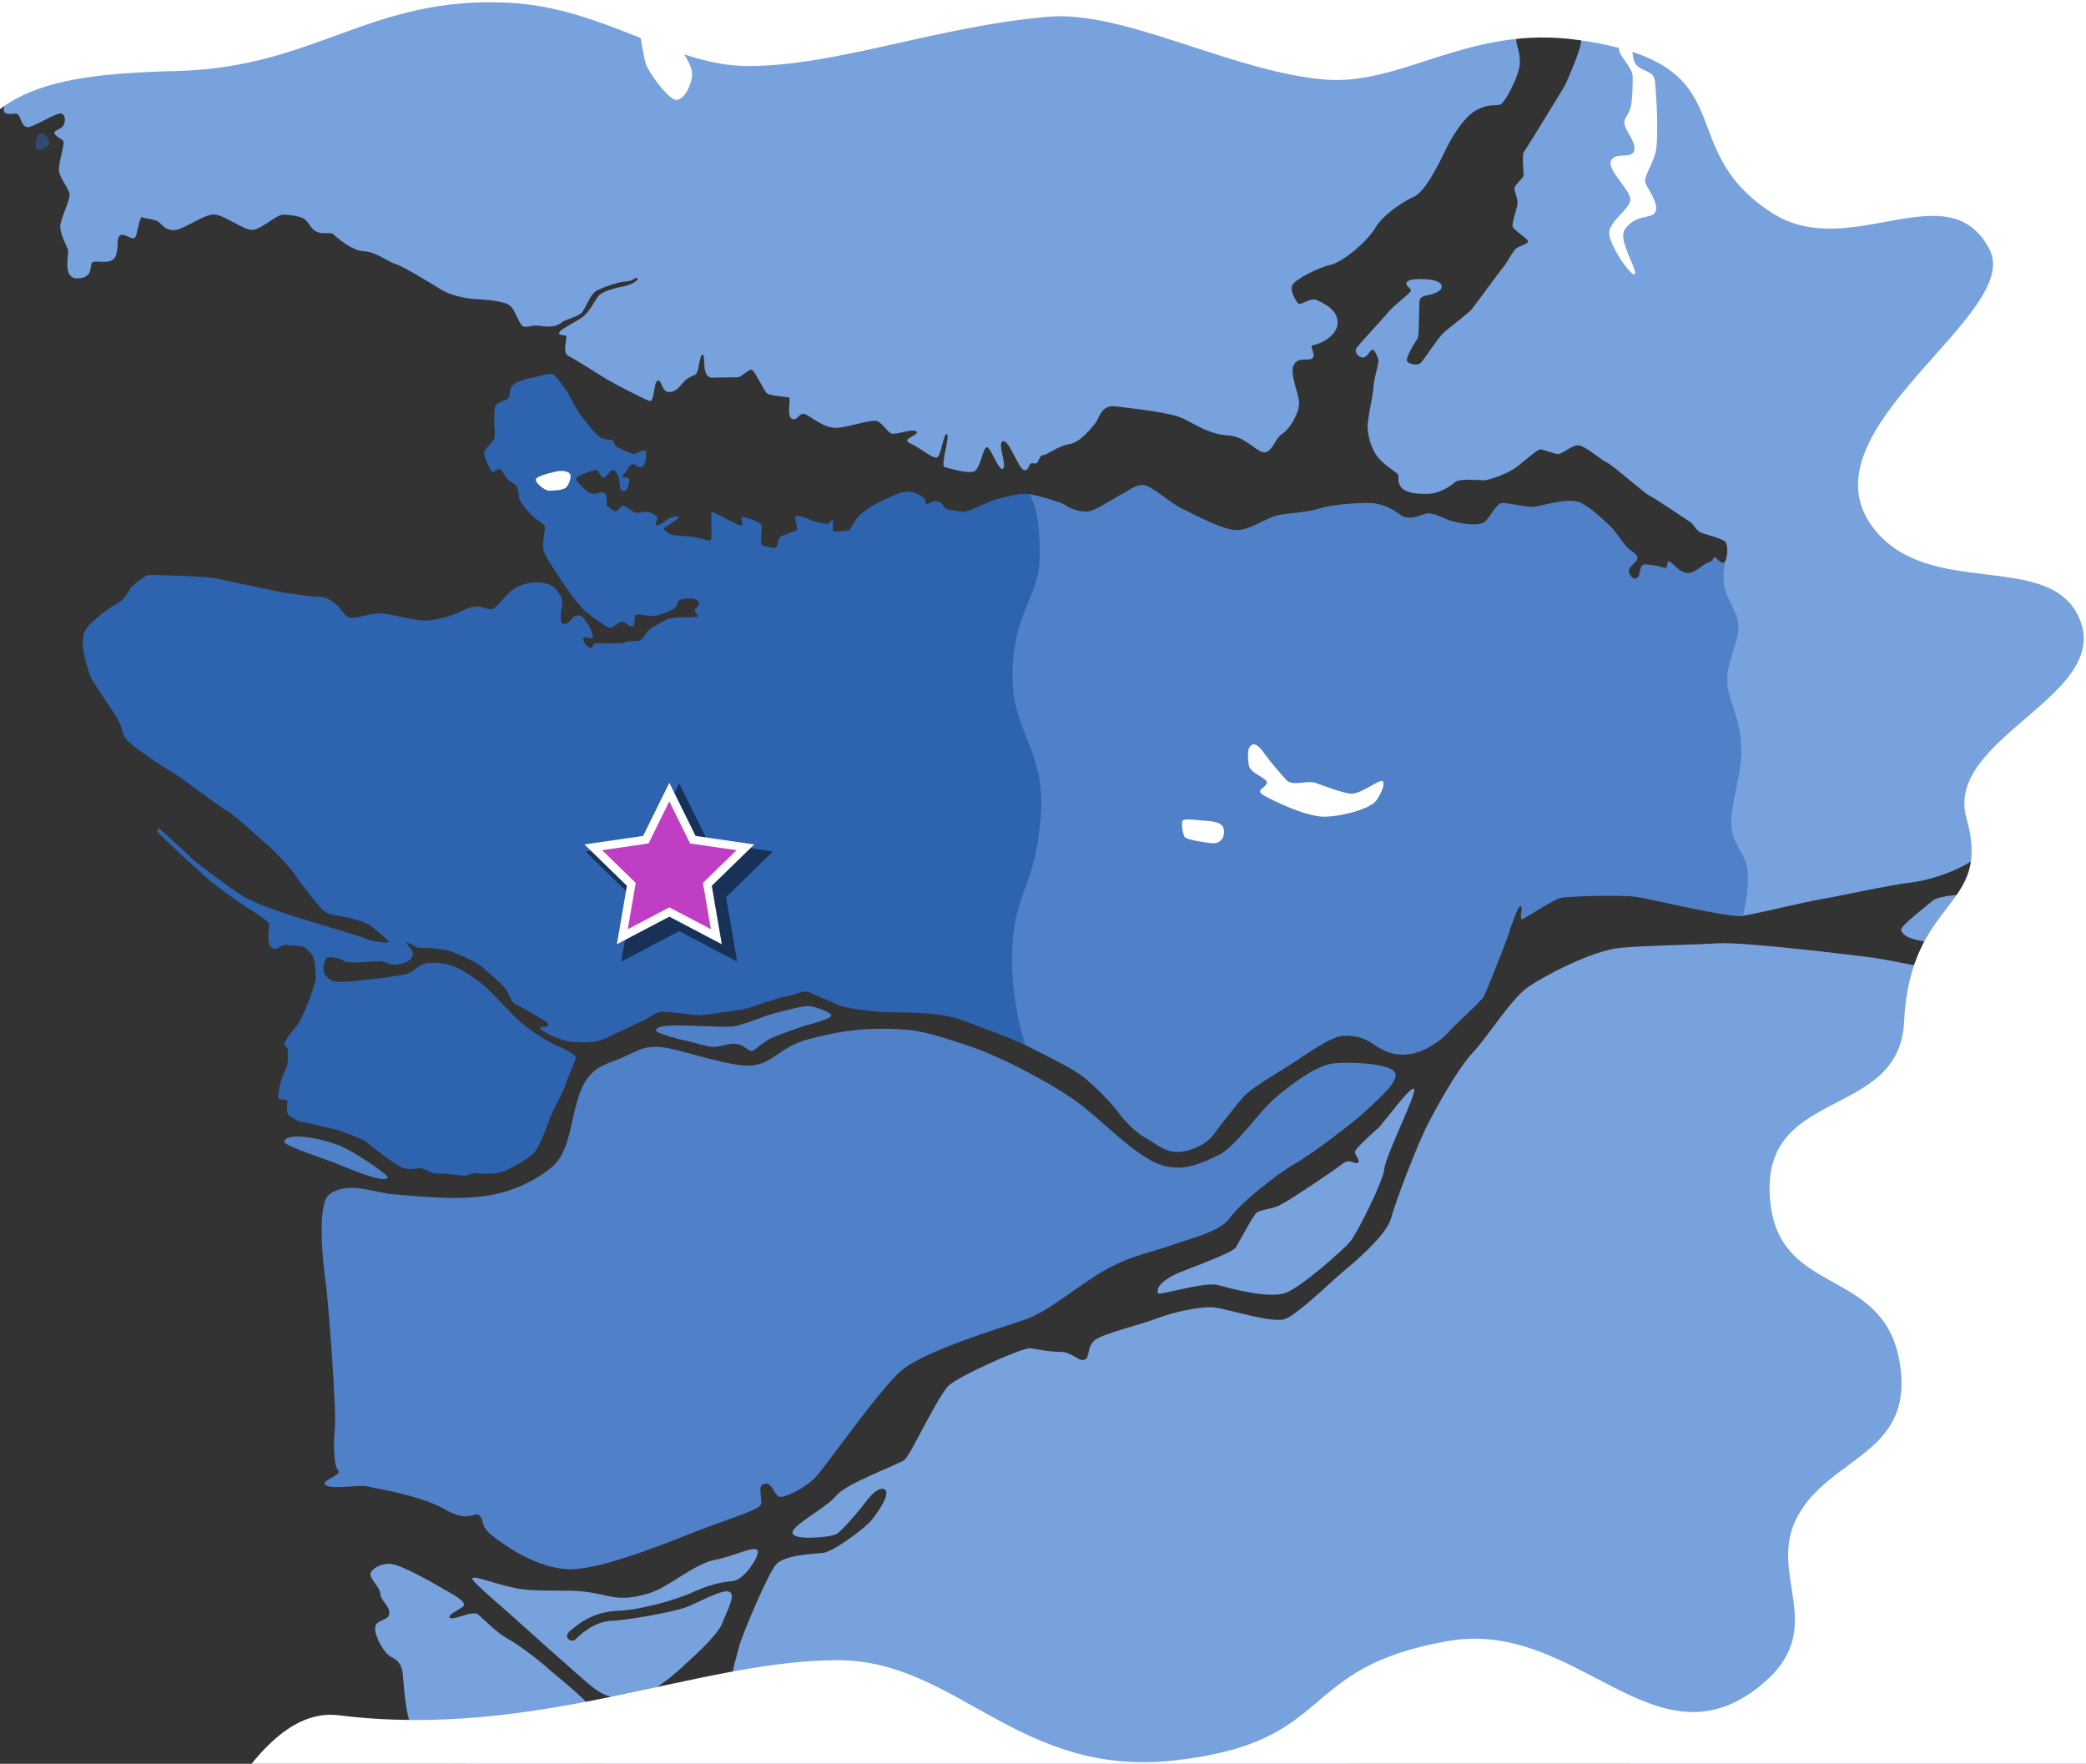 <?xml version="1.0" encoding="utf-8"?>
<!-- Generator: Adobe Illustrator 16.0.3, SVG Export Plug-In . SVG Version: 6.00 Build 0)  -->
<!DOCTYPE svg PUBLIC "-//W3C//DTD SVG 1.1//EN" "http://www.w3.org/Graphics/SVG/1.1/DTD/svg11.dtd">
<svg version="1.1" xmlns="http://www.w3.org/2000/svg" xmlns:xlink="http://www.w3.org/1999/xlink" x="0px" y="0px"
	 width="1268.667px" height="1072.666px" viewBox="0 0 1268.667 1072.666" enable-background="new 0 0 1268.667 1072.666"
	 xml:space="preserve">
<rect x="0" y="0" width="1268.667" height="1072.666" fill="#333333" stroke="none"/>
<g id="map">
	<path fill="#78A2DE" d="M959-191.083c-2.875,4.625,2.75,18,1.75,25.625s-16.375,20.25-17.25,26.75s-6.375,18.375-9,24
		s4.125,11.125,4.125,17s-5.5,12.375-7.625,20.625s0.625,17,5.5,23.75s3.25,16,3.125,19.5s8.625,18.75,7.875,20.875
		s-9.875,3.25-11.75,5.625s-11.5,8.375-13.375,12.125s3.875,7.625,4,11.625s-3.5,3.125-4.125,6.875s2,6.5,2.125,14.25
		s-9.125,25.375-12.125,26.125s-7.875-0.5-14.875,3.625s-13.75,14.875-17.875,23.25s-12.375,25.875-19.625,29.125s-19,11.25-23.5,19
		S817,159.292,809.25,161.042s-21.25,8.75-23.125,12.125s1.375,8.5,3,11s7.5-3.5,11.5-1.75s13.5,6,12.875,14.375
		s-12.125,12.875-14.875,13.125s1.875,5.375-0.25,7.75s-8.125-1-11.25,3.75S789,237.042,790,243.667s-5.75,17.5-10.25,20.25
		s-6,11.625-11.125,11.125s-11-9.625-21.875-10.25s-18.875-6.125-26.875-10.125s-30.875-6.125-40.75-7.5s-10.25,7.125-13.375,10.75
		s-9,11.25-15.625,12.25s-12.75,6.25-15.75,6.625s-2.25,6-5.75,5s-2.125,4.375-5.625,4.125s-8.875-18-12.875-17.625
		s2.5,15-0.125,16.75s-7.5-13.375-9.875-13.125s-3.875,13.5-7.875,14.875s-15-2-17.75-2.75s3.5-19.25,1.375-20s-3.25,12.375-5.75,14
		s-10-5.625-16.5-8.375s6.125-5.125,3.75-7.25s-13,2.5-15.5,1.125s-4.625-5.375-7.875-7.25s-17.25,3.5-24.875,3.875
		s-14.25-5.625-18.75-8s-5.125,4.375-8.75,2.5s-0.125-12.625-2-13s-11.125-1-13-2.375s-7-12.625-9-14.125s-6.25,4.25-9,4.25
		s-8.625,0.125-15.5,0.25s-3.75-13.625-5.75-14s-2.125,10.875-4.5,12.125s-4.5,1.75-7,4.375s-4.375,6.25-9,6.25s-4.25-7.75-6.875-7
		s-1.75,13.5-5.125,12.375s-22.625-11.125-26.25-13.375s-18.75-11.875-23-14s0.125-11.625-1.625-12.25s-5.25-0.125-3.5-2.5
		s11.625-6.625,15.125-10s6-8.375,8-11.25s9.5-5.125,15-6.125s10.25-4,9-5.125s-1.875,1.75-6.875,2s-14.75,3.875-18.125,5.75
		s-6,9.25-8.375,12.625s-9.75,4.125-12.875,6.75s-8.375,2.625-12.625,1.875s-6.125,0.5-9.5,0.625s-5.375-9.625-8.875-12.75
		s-14.875-3.75-22.125-4.25s-15.375-2.75-20.5-6s-23.75-14.5-27.25-15.25s-11.875-7.5-19.25-7.75s-17-8.875-18.625-10.375
		s-5.625,0.25-9.5-1.25s-4.75-5.125-7.375-7.5s-9.25-2.875-13.375-3.125s-13.375,9.125-19,9.25s-17.375-9.5-23.5-9.375
		s-17.375,8.625-23,9.375s-8-2.625-10.125-4.625s-7.375-1.75-9.875-3s-3,10.625-4.875,12.375s-7-3.5-9.25-1.125
		s-0.25,5.5-2.25,11.875s-11.75,2.75-14.125,4.125s1.125,9.375-8.875,9.875s-5.375-14.875-6.125-17.25s-4.625-9.25-4.75-14
		s6.5-16.875,5.625-20.375s-5.125-8.625-6.25-12.875s3.625-17.25,2.5-19s-5-2.875-5.375-4.75s4.375-2.625,5.375-4.625
		s1.875-5.5-0.75-7.25s-18,9-21.375,8.125s-3.5-5.375-5.125-7.375s-4.5,0.5-8-1.25s3.75-12.375,3-14.5s-3.625-0.875-7-2.375
		s-3.25-4.25-3.125-10.75S1.25,30.917,1,26.542s-0.875-8.75-1.875-9.375s-11.5,4.5-14.125,2s-3.375-7.375-2.75-8.375
		s6.625-6.875,7.125-7.5s2.75,3.375,5.375,2.875S7.5-5.208,8.625-6.083S12.5-4.458,15.5-4.708s6.5-8.625,9.625-7
		S23,0.042,24.875,4.417s5.875-2,8.875-1.75s12.5-18.75,18-26s15.5-30.75,20.25-37.25s5.25-17.75,6.75-21.75s12.25-4.75,15.75-12
		s4.5-20.75,8-28s15.5-28.25,16.25-34.25s1-27.75-1.75-35.5l4-15.25l839-2L959-191.083z"/>
	<path opacity="0.5" fill="#2E63AF" d="M22.667,91.333c1.468,0.734,6.167-2.25,7.25-3.167s-0.751-4.917-2.667-6.333
		c-1.917-1.417-4.667-0.583-5,2.417S20.834,90.417,22.667,91.333z"/>
	<path fill="#5081C8" d="M172.833,694.167c-0.75,2.437,22.833,10,29.833,12.666c7.785,2.965,29.333,12.834,33.167,9.5
		c1.355-1.179-18.667-14.834-27.833-19C198.833,693.167,174.833,687.667,172.833,694.167z"/>
	<path fill="#5081C8" d="M200,726.667c-7.301,5.974-3.667,41.332-2,52.666c1.666,11.334,6.666,77.334,5.666,88.667
		s-0.667,23.333,2,26.333c2.667,3-11.999,6.333-7.333,9s20-0.666,25.333,0.667c5.334,1.333,32,5.333,47,14s18,0.667,21,3.667
		s0.334,6,6.667,11.333c6.333,5.333,28.333,21.666,49.333,21.333S412,935.667,425,930.667s35-12,37.333-15
		c2.333-3-2.667-12.334,2.667-13.334c5.333-1,5.666,8.333,10,8c4.333-0.333,15.666-5.999,21.666-12.666s38-52.333,51.334-64
		C561.333,822,607,808,622,803s27.667-16.667,45.667-28s34.001-13.666,44.667-17.666s29.666-8,35.666-16.667s28-26.333,39.667-33
		s36.999-26.332,43.666-32.666s21-18.334,16.667-23.334s-26.667-6-36.667-5S787,658.001,776,667.334s-24.334,30-34.667,35
		s-22.666,11.333-37.333,5.333s-33.333-25.666-47.333-36.333S609.666,642.667,588,635.667c-21.667-7-28.667-9.667-48-10
		c-19.334-0.333-31.334,2.001-48.334,6.334s-21.666,15-34.666,16s-40-9-53.334-11c-13.333-2-18.333,4-29.666,8
		c-11.334,4-18,7.999-22.667,23.666C346.666,684.334,346,701.668,335,710.334S309,726.333,289.667,728
		c-19.333,1.667-39.667-0.999-50.333-1.666S211,717.667,200,726.667z"/>
	<path fill="#5081C8" d="M399,626.667c0,1.998,16.75,6.002,19.75,6.627s11.625,3.375,15.125,3.375s9.25-2.125,13.625-1.875
		s7.875,4.625,9.75,4.375s7.625-6,11.625-7.75s20.125-7.75,22.875-8.25s13.875-4.002,13.875-5.502c0-2.062-9.375-5.25-13-5.75
		c-3.98-0.549-15.75,2.877-21.5,4.252s-19.625,7.625-26,8.125s-23.375-0.625-27.75-0.625S399,623.008,399,626.667z"/>
	<path fill="#78A2DE" d="M704.25,786.5c0.329,1.645,28.5-7.25,36.5-5s31.5,8.5,41.25,4.75s34.5-25.75,39-31s20.5-37.5,21-44.75
		s20-46,18-48.25s-18.75,21-21.5,23.5s-14.75,13-14.5,15s3.75,5.5,1.75,6.5s-5-3-9.25,0.5S784,730.25,778.25,733s-11.75,2.5-14,4.5
		s-10.75,18-12.75,21.25s-29.25,13-34.5,15.25s-8.5,4.5-10.5,6.5S703.75,784,704.25,786.5z"/>
	<path fill="#78A2DE" d="M1898,749.167c0,0-40.5,5.75-63.5,10s-57,8-73.5,6s-36.25-16.5-58.5-16.5s-51-14.25-62.25-23.25
		s-19.25-45.75-19.75-62.75s-12-38.75-27-49.5s-39-8.25-61.5-1.75s-54,32.5-64.25,40s-54.25,38.25-71.75,43.25s-53,5.25-77-4.5
		s-17-50.25-20.5-65.25s-28.25-31.5-39.75-35.25s-53.75,1.25-62.5,2s-47.25-8-57-9.25s-78.25-9.75-94.5-8.75s-42.5,1.25-59.25,2.75
		s-45.75,16.75-56,23.75s-24.25,29.75-33.75,40s-20.5,30.5-26.75,42.25s-20.25,48-23,58.5s-23.75,28-29.25,32.5
		s-27.5,26-35.25,28.75s-34.25-6-42.75-7s-25.75,3-34.75,6.5s-32.75,9.25-38,13.25s-2.75,10.75-6.5,12s-7.5-4.75-14.25-4.75
		s-14.25-1.5-18.5-2.25s-42.75,16.5-49.5,22.5s-23.5,42.75-27.25,45.5s-35.46,14.32-41.25,21.5
		c-6.25,7.75-27.499,18.25-26.75,22.917c0.75,4.667,22.25,2.583,26.25,0.833s17.25-18.25,19.25-21s8-9,11-6s-5.75,15.25-9,19
		s-22.25,18.5-29,19.25s-23,1.25-28.25,6.75s-21.5,44.75-22.75,50.25s-4.75,15.5-3.5,17.25s9.75-2.75,9.25,0.75s-13.5,15-20.25,17.5
		s-23.5,10-30.25,9.75s-18.5-7.5-24.5-2.25s-14,33.5-19.5,40s-62.5,19-63.75,24.25s4.25,14.25,5.5,16.5s28,11,36.25,18.75
		l-0.417,10.75l280,4.667c0,0-5-10.666-5-15s1.333-7,3.333-7s4.001,4,5.334,3.333s0-7.667,5-9.667s32.375-12.583,37.875-13.333
		s32.5-9.375,40.75-10.875s56.5-11.625,74.625-17.875s71.375-30.5,80.125-35.125s33.25-7.5,34.375-9.5s-1.75-3.875,0.125-5.375
		s11.375-11,17.75-13.25s28-4.75,40.875-0.75s21.125,0.875,23.25,2.25s6.25,7.375,9.875,9.875s8.625,5.875,12.25,7
		s7.125,5.75,9.125,7s9.125-7.75,10.375-5.875s0.75,9.25-0.5,10.5s-14.375,6.5-17.5,8.625s-9.875,3.875-9.25,7.25
		s6.5,15.625,5.25,22s-3.75,29.125-7,31.125s-16.125,10.5-14.125,13.375s12.625-0.125,18.125-1.75s13.375-6.75,14.25-9.25
		s6.875-15.75,9.125-14s0,9.125-1.25,11.25s-7.625,13.75-11.875,14.875s-18.293,20.167-18.293,20.167h919.334L1906,751.667
		L1898,749.167z"/>
	<path fill="#78A2DE" d="M287.167,959.834c-1.202,1.201,19.666,18.667,23.833,22.5c4.167,3.833,44.167,39.666,49.334,43.666
		c5.166,4,10.833,7.334,21.666,7.167c10.834-0.167,26.834-13.667,32.167-18.667c5.333-5,22-19.332,25-27.166
		s8.666-17.501,4.333-19.334c-4.333-1.833-19.833,7.167-26.833,9.667s-34.47,7.704-44.5,8c-11.333,0.334-20.333,9.5-22.333,11.5
		s-8.5-1.333-2.5-5.833c2.693-2.021,11.447-11.148,29.291-11.792c12.149-0.438,33.625-6.125,45.375-11.5
		c4.631-2.119,13.148-5.634,23.5-6.5c7.329-0.613,17.117-16.054,15.125-18.75c-2.125-2.875-14.078,3.587-25.875,5.875
		c-13.071,2.535-27.831,16.677-40.25,20.375c-22.25,6.625-23.75-1-47.125-1.625c-7.606-0.203-23.419,0.271-32.041-1.25
		C301.854,963.786,289.015,957.987,287.167,959.834z"/>
	<path fill="#78A2DE" d="M237,951.042c6.53,0,27.375,12.25,33.25,15.625s11.5,6.25,12,9.125c0.366,2.104-11,6-8.625,8.125
		c2.015,1.803,13.875-4.875,17.25-2s11.325,11.13,18,14.75c7.375,4,20.523,14.389,24.125,17.75c3.75,3.5,23.125,18.625,25.25,23.125
		s4.625,16,2.875,20.875s-7.875,16-15.25,21c-8.766,5.943-22,8.625-30,9s-22.25,2.375-25.75-0.75
		c-2.114-1.888-4.375-13.875-7.75-16.125s-8.5,2.625-10.375,0.375s-4.875-12.5-7.25-14s-11.25-5.75-14.5-9s-4.875-26.25-5.25-30.5
		s-1.875-8.375-6.625-10.5s-10.375-12.5-10.25-17.625c0.142-5.835,8.125-4.125,8.625-8.875s-5.375-8-5.375-12
		c0-4.069-7.5-10-5.875-13S231.375,951.042,237,951.042z"/>
	<path fill="#78A2DE" d="M1156.25,565.667c-0.795-2.384,15.25-14.5,19-17.75s17-4,23.75-4s15.75,1.5,19,7s12,17.25,8,20.25
		s-18.75,8-26,7.25s-25.5-5-31.75-6.25S1157.5,569.417,1156.25,565.667z"/>
	<path fill="#78A2DE" d="M1892,725.417c0,0-71.5,8.5-95.5,7.5s-86.75-34-99-38.75s-43.25-27.25-47.75-36.75s-19-32-27.25-44
		s-34.25-23.25-55-27.25s-52.25,13.25-62,19.5s-55.5,26.5-69.75,28.25s-56-17.25-68.75-25.25s-43.25-21-52-23
		s-65.75-15.75-70.25-18.25s-21.009-26.576-20.75-31.5c0.25-4.75,1.25-13,12-20.25s47.25-27.75,54.5-31s16.75-17.75,25-30.25
		s16.5-14.75,20.5-20.25s7.75-23,9.5-26.5s19.75-4.75,19.75-6.5s-20,4-16.75-4s13.25-25,22.75-34.5s29.25-27.25,40-29.75
		s33.25-7.75,39-10.75s21-12.75,21.25-21.25s-2.75-21.5-7.5-24.25s-23.25-10.75-27.5-16.75s-11-15.75-10.25-23.25
		s10.75-20.25,16.25-26.25s20-27,27.25-34.25s24-21,27.5-24s6.25,3.25,14.5-1.75s7-16.5,15.5-22.5s26.5-26.5,33.5-28
		s72.25,3,77.75,0.5s8.5-16,14-26.75s30.25-35.25,34.5-41.75s50.25-70.5,54.25-77s1.5-18.25,4.25-23.25s13.25-7,16.25-12.25
		s36.5-91.5,37-99.25l-1.75-20.5l105-2l13,923L1892,725.417z"/>
</g>
<g id="islands" display="none">
</g>
<g id="mainland_3">
	<path fill="#78A2DE" d="M1044.125,340.229c2.666,2.667,4.321,3.186,5.403,0.519c1.084-2.667,1.668-9.334-0.332-11.334
		s-11.834-4.333-14.668-5.5c-2.832-1.166-4.748-5.249-6.166-6.166c-1.416-0.917-21.916-14.75-25.084-16.25
		c-3.166-1.5-22.75-18.916-26.416-20.5s-12.834-10.084-17.084-10.167s-9.748,5.833-12.832,5.25s-8.168-2.667-10.084-2.75
		s-9.666,6.999-14.416,10.667c-4.75,3.666-16.5,8.083-20,8.083s-14.668-1.25-17.418,1.083c-2.75,2.334-9,6.917-16.5,7.167
		s-14.332-0.75-16.75-4.5c-2.416-3.75-0.5-6-1.666-7.417c-1.166-1.416-7.084-4.749-11.334-9.416s-6.582-12.418-7-18.25
		c-0.416-5.833,3.5-20.667,3.584-25.583c0.084-4.918,3.75-14.917,2.834-16.917c-0.918-2-2-5.75-3.584-5.5s-3.334,5.25-6.166,4.667
		c-2.834-0.584-4.5-3.25-3.75-5.167s15.916-17.833,19.582-22.333c3.668-4.5,13.916-11.834,13.834-13.25
		c-0.084-1.418-3.334-2.834-2.75-4.584s3.75-2.5,9.834-2.334c6.082,0.168,11.332,1.334,11.582,4.25c0.25,2.918-3.916,4.25-6.166,5
		s-7,0.584-7.334,4.25c-0.332,3.668-0.082,20.584-1,22.334c-0.916,1.75-8.332,12.416-6.332,14.416s6.332,2.084,7.832,1
		c1.5-1.082,10.168-14.749,13.918-18.332c3.75-3.584,15.25-11.918,17.582-14.834c2.334-2.916,17.25-23.417,19.5-26.084
		c2.25-2.666,5.584-9.5,7.418-10.75c1.832-1.25,7.25-2.75,7.166-4.25s-8.5-6.582-9.334-8.832c-0.832-2.25,2.834-11.084,2.918-14.584
		c0.082-3.5-2.25-6.916-1.834-9.083s5.418-6,5.5-7.583c0.084-1.584-1.084-12.75,0.166-14.25s24.418-39.25,25.168-40.834
		s9.5-20.916,9.75-27.083s12.75-20.917,15.416-24.583s8.666-14.833,8.916-18.75s-7.25-10.083-7.916-12.667s0.084-8.334-1.916-10.417
		s-7.084-1.583-7.75-3.25c-0.668-1.667-1.918-5.666-1.834-11.833s2.416-21.917,6.416-27.5s17.668-17.583,20-21.083
		c2.334-3.5,4-11.583,3.834-14.583s2.75-8.333,2.666-11.417c-0.082-3.083-3.5-4.167-3.082-8.75c0.416-4.583,4.084-9,2.916-13.667
		c-1.166-4.667-2-6.833-2.166-8.25c-0.168-1.417,4.834-6.084,6.166-10.917c1.334-4.833,3.834-13.25,3.75-15.5l1.834-16.5l180,3
		l-2.25,11.75c0,0-1.25,41-5.75,47.25s-23.75,8.25-23.5,16.5s5,22.5,3.25,25s-12.5,2.5-14.75,8s-3.25,12.75-9.75,16.25
		c-5.438,2.927-16,15.25-16,23s6,9,5.25,13.25s-12,8.75-10.75,17.5s8.5,12.5,9.5,17.75s-8.25,8-0.75,17.75s17,12.5,18.5,21.25
		s-5,13.75-1,19.25s8.5,20.75,18,28.25s18.25,6,23.25,4.25s4.5-7,3.5-9.25s-16.25-3.75-20.75-12.25s-1.25-25,2.5-35.5
		s18.75-31,17.5-37.25s-12.5-1.5-13.75-5.75s10.75-24,7.75-27.5s-25.25,0.75-25.5-6s27-37.75,29.5-42.5s34.25-44.25,38.75-53.75
		s7.25-44.75,7.25-44.75v-16.5l476,5l-13.25,9.583c-6.75,0-6.418-0.167-8.418,1.667s-7,6.833-13,7s-13.5,10.417-13.582,13.5
		c-0.084,3.083-5.918,12.583-10.668,18.417s-3.332,10-3.25,14.25c0.084,4.25-4.082,8.5-4.5,12.75
		c-0.416,4.25,2.418,8.083,2.25,17.25c-0.166,9.167-1.916,19.917-0.582,21.833s7.916-4.25,9.416-2.833s1.416,8.917,1.416,17.167
		s-3,20.917-6.416,24.5c-3.418,3.583-17.75,19.583-19.5,23.917s-5.75,11.667-7.834,16.25c-2.082,4.583,0.584,9.25,0.834,16
		s-10.584,20.834-13.166,24.584c-2.584,3.75-16.5,19-18,22.25s-5,21.75-6.25,24.25s-9.668,6.166-10.834,6.5
		c-1.166,0.333-7.416-2.25-11-2.584c-3.582-0.334-7.334,1.167-9.75,0.917s-5.75-7.667-6.5-9.333c-0.75-1.667-13.25-1-14.834-1.25
		s-2.5-9-4-10.084s-4.25,0.5-4.916,1.25s4.334,9.667,4.334,10.917s-7-1.833-7.168-0.917c-0.166,0.916,4.25,4.417,3.5,6.417
		s-7.27,5.833-13.207,9.021s-18.938,11.875-20.75,14.188s-6.813,5.938-8.938,6.625s-3.063,3.813-5.438,8s-7.813,7.188-10.563,9.188
		s0.25,6.125-0.938,9.5s-5.375,7.563-7.75,12s-6.938,14.875-7.313,18.688s-1.188,4.375-3.75,7.375s-0.188,3.438-0.438,8.188
		s-4.188,12.813-8.313,17.625s-16.313,12.75-19.125,16.938s1.188,13.375,1.313,16.813s-5,8.813-3.125,14.625
		s10.813,23.438,14.125,28.438s25.5,8.938,26.063,16.625s-32.313,12.25-39.75,14.563s-34.125,10.313-42.75,15.188
		s-17.813,14.938-21.563,20.188s-5.313,16.188-7.875,25.188s-18.375,37.625-19.188,45.938s-19.125,34.875-24.438,41.938
		s-40.375,20.688-51.563,26.625s-30.938,25.25-40.625,33.875s-29.5,15.063-41.688,16.438s-45.875,8.75-55,10.25
		s-37.438,8.5-46.688,9.938s-18.904-10.477-28.634-4.539L1044.125,340.229z"/>
</g>
<g id="mainland_2">
	<path fill="#5081C8" d="M1060.009,556.956c-9.25,1.438-56.563-10.5-65.75-11.625s-41.313-0.313-45.438,0.813
		s-20,11.438-22.688,12.75s0.438-7.188-1.25-7.938s-6.875,15.375-7.813,18.375s-12.875,33.438-14.625,36.625
		s-18.063,17.688-22.125,22.375s-15.063,12.438-25.313,13s-16.625-4.188-21-7.125s-9.813-4.563-17.188-4.313
		s-25.25,13.25-32.375,17.75s-22.125,13.5-26.563,17.75s-16.25,19.875-20.563,25.5c-4.313,5.625-15,10.125-22.438,9.625
		s-12.563-5.438-18.25-8.563s-12.563-9.938-16.313-15.25s-16.125-18.063-23.563-23.313c-7.437-5.25-25.374-13.75-33.062-17.813
		c-7.688-4.063-27.633-11.248-38.196-15.248l16.167-314.916c4.5-2,19.53-5.752,24.364-4.919c4.833,0.833,18.999,4.666,21.666,6.583
		s8.583,4.333,13.75,4s16.5-8.583,20.584-10.417c4.083-1.833,8.083-6,13.333-5.666c5.25,0.333,15.5,10.416,23.5,14.333
		s25.166,13,33.083,13.083c7.916,0.084,18.832-7.666,24.832-9c6-1.333,18.168-1.75,25.668-4.166c7.5-2.417,22.082-3.5,30.582-3.334
		c8.5,0.167,14.834,4.417,19.084,7.417s9.916,0.751,14.666-0.833s11.918,3.5,17.084,4.666c5.166,1.167,16.332,3.417,19.75-0.333
		c3.416-3.75,6.334-10.083,9.334-10.833s14.666,2.584,19.582,2.25c4.918-0.334,21.916-6.417,29.584-2.167
		c7.666,4.25,14.5,11.583,17.416,14.083c2.918,2.5,8.252,11.834,11.918,14.25c3.666,2.417,4.666,3.834,4.416,5.5
		c-0.25,1.667-5.5,5-5.25,7.417s2.666,5.917,5.166,4.083c2.5-1.833,0.418-8.332,5.168-8.166s8.916,1.333,11.332,2.083
		c2.418,0.75,1.084-4.5,2.918-3.917c1.832,0.584,6.582,7.251,11.332,7.084s9.166-5.584,12.834-6.584c3.666-1,2.168-4.75,4.834-2.083
		s4.25,3.584,5.332,0.917c0,0-2.277,8.586-0.694,16.502s8.728,15.063,8.416,24.917s-7.376,20.833-6.75,32.75s7.75,20,8.5,40
		c0.601,16.006-6.688,34.167-6,47s9.541,16.917,10,29.75S1060.009,556.956,1060.009,556.956z"/>
</g>
<g id="mainland_1_1_">
	<path fill="#2E63AF" d="M623.696,635.581c-7.688-4.063-27.625-11-38.188-15c-10.562-4-24.812-4.875-40.5-4.875
		c-15.687,0-29.124-2.688-33-3.813c-3.874-1.125-19.124-8.563-21.624-8.938s-6.188,2.063-11.563,2.813s-23.125,7.375-26.813,8.063
		c-3.687,0.688-22.5,3.313-26.062,3.563c-3.563,0.25-18.875-2.438-23.438-2.063c-4.562,0.375-8.562,4.438-11.874,5.688
		s-15,7.063-22.25,10.438s-14,2.416-19.063,2.291c-5.063-0.125-9.91-2.357-12.25-3.207c-2.75-1-8.773-4.223-8.667-5.375
		c0.125-1.354,4.875-0.021,5.125-1.75c0.277-1.918-7.458-5.459-11.396-8.021s-8.438-4.25-9.563-5.188s-2.875-4.5-4-7.25
		s-8.188-8.438-13.938-13.75s-16.063-8.625-18.938-10.063s-12.813-2.688-15.063-2.688s-5.75,0.313-7.126-0.438
		c-1.374-0.75-5.937-3.25-6.312-2.625s3.188,3.625,3.5,5c0.312,1.375,0.875,2.438-0.875,4.688s-5.25,3.063-8.625,3.5
		s-5.188-0.813-7.25-1.563c-2.063-0.75-9.938,0-15.375,0.188c-5.438,0.188-7.75,0.313-10.125-1.25s-7-1.875-8.938-1.813
		c-1.937,0.063-2.75,4.688-2.75,7.563s1.938,4.5,4.438,6.438s13.938,0.5,19.75-0.063c5.812-0.563,17.125-1.875,25.062-3.5
		c7.938-1.625,7.063-7.438,18.813-7.063s18.25,5.75,25.313,10.563s15.75,15.063,23.374,22.625c7.626,7.563,20.5,15.313,24.813,17
		c4.313,1.688,12.125,5.813,11.937,7.625c-0.187,1.813-6,14-6.437,16.563c-0.438,2.563-8.063,15.938-9.938,21.563
		c-1.876,5.625-5.626,15.188-8.438,18.813c-2.813,3.625-14,10.25-19.5,12.25s-14.125,1.063-16.875,0.938s-4.25,1.75-7.313,1.5
		c-3.062-0.25-13.25-1.563-15.937-1.313c-2.688,0.25-7.313-2.75-9.688-3.125c-2.376-0.375-4.876,1-9.563,0.188
		c-4.688-0.813-21.875-14.5-23.625-16.125s-15.5-6.813-17.875-7.375s-19-4.688-20.813-4.75c-1.812-0.063-8-2.875-9.125-4.813
		s-0.125-8.125-0.437-8.5c-0.313-0.375-3.938-0.125-5-1c-1.063-0.875,0-4.563,0.437-7.625c0.438-3.063,3.563-10.375,4.375-12.125
		c0.813-1.75,0.438-9.188,0.438-10.375s-1.625-1.313-2.063-2.875c-0.437-1.563,4.125-6.875,7.875-11.688
		s11.625-25.938,11.313-29.313c-0.313-3.375-0.375-8.875-1.25-11.375s-3.25-4.688-4.875-6.25s-9.625-1.438-11.063-1.813
		c-1.437-0.375-4.062,0.5-5.5,1.625c-1.437,1.125-3.375,1.313-5.187-1.188c-1.813-2.5-0.375-11.938-0.5-13.25
		s-6.931-5.971-11.625-8.813c-4.75-2.875-18.755-12.988-23.5-16.75c-5.125-4.063-32.375-29.563-32.625-30.125s-0.313-2.5,0.5-2.563
		c0.812-0.063,20.125,18.313,21.812,19.813c1.688,1.5,19.313,15.125,29.063,21.25c9.531,5.986,33.5,13.188,39.25,15s34,10,36,11.188
		s12.937,3.063,13.75,2.063c0.813-1-8.417-7.75-10.417-9.625s-10.708-4.543-14.541-5.375c-3.833-0.834-11.251-1.418-14.376-3.918
		s-16.291-19.541-17.416-21.875s-13-15.125-15.708-17.166c-2.709-2.043-20.042-18.709-25.75-21.875
		c-5.709-3.166-27.959-20.416-33.834-23.791s-23.916-15.418-27.25-19.5c-3.333-4.083-1.958-6.625-5.791-13
		c-3.834-6.375-12.25-18.333-14.667-22.375s-8.459-22.25-5.417-29.625s18.458-16.833,18.458-16.833
		c7.209-3.292,8.333-9,10.25-10.834c1.917-1.833,8.667-7.416,10.334-7.5c1.666-0.083,35,0.584,42.083,2.25
		c7.084,1.667,34.417,7.167,37.417,7.917s20.417,3.167,24.333,3.083c3.917-0.083,8,2.418,10.75,4.834s5.084,8.584,10.084,8
		s11.083-2.916,16.666-2.75c5.584,0.166,20.917,4.583,27.584,4.416c6.666-0.166,16.75-3.416,20-5.083s7.833-3.833,11.583-3.5
		s6.25,2.167,8.75,1.5s7.75-7.75,11.083-10.75c3.334-3,9.833-5.251,14.417-5.333c4.583-0.084,8.083,0.082,11.083,2.25
		c3,2.166,5.583,6.334,5.917,8.416c0.333,2.084-0.917,6.75-0.834,8.917c0.084,2.167-0.333,5.583,1.75,5.667
		c2.084,0.083,4.667-2.584,5.5-3.75c0.834-1.167,3.751-2.084,5.167-1.084c1.417,1,3.084,3.75,4.25,5.334
		c1.167,1.583,3.5,7,2.5,7.916c-1,0.917-4.417-1.333-5.417,0.167s2.5,5.917,4.334,5.917c1.833,0,1.333-2.916,3.083-2.834
		c1.75,0.084,17.166,0.417,18.083-0.583s7.75-0.333,9.25-1.25s4.917-7.083,7.417-8.083s7.5-4.418,9.917-5
		c2.416-0.584,8.25-1,9.75-0.917s7.833,0.25,7.833-0.5s-1.917-1.833-1.917-3.667c0-1.833,3.501-2.833,2.417-4.833
		c-1.083-2-2.917-2.417-6.083-2.417c-3.167,0-5.584,0.75-6.334,1.584c-0.75,0.833-0.75,3.5-2.25,4.5s-7.583,3.5-11.25,4.416
		c-3.666,0.917-11.416-1.5-12.583-0.5s0.416,6.834-2.167,6.917s-3.916-2.833-6.166-2.75s-5.334,3.917-7,3.917
		c-1.667,0-12.667-8.084-15-10c-2.334-1.917-9.25-10.75-12.917-16.167s-11.25-16.667-12.583-20.667
		c-1.334-4,0.917-12.582,0.667-14.666s-4.917-4-8.417-7.584c-3.5-3.583-7.333-8.499-7.417-10.916
		c-0.083-2.417-0.499-6.667-2.916-7.834c-2.417-1.166-4.75-3.416-5.5-4.833s-2.167-4.249-3.917-4.083s-3.084,3.666-4.75,0.583
		c-1.667-3.083-4-8.083-4-10.5s5.75-6.249,6.333-9.417c0.583-3.166-1.416-17.917,1.084-19.917s6.083-2.75,7.166-3.75
		c1.084-1,0.667-5.916,2.667-7.832c2-1.918,7.75-4.168,10.333-4.418c2.584-0.25,12.5-3.499,14.417-2.332
		c1.917,1.166,7,8.249,8.583,10.832c1.584,2.584,6.5,12.167,8,13.75c1.5,1.584,9.501,13.501,13.584,14.501s5.417,0.583,6.25,1.333
		s0.417,3,2.75,4s8.249,3.833,9.583,4c1.333,0.167,5.167-2.417,6.833-2.167c1.667,0.25,0.5,2.501,0.75,4.084s-0.666,6-3,6.083
		c-2.333,0.083-3.5-2.25-5.333-1.667c-1.833,0.584-3,3.167-3.25,4c-0.25,0.834-3.083,2.834-2.833,3.334s4.75,0.584,4.5,2.25
		s-1.084,6.666-3.667,6.666s-2.166-3.416-2.333-5.416s-1.917-7.417-3.917-7.417s-4.5,5.417-6.333,4.667
		c-1.834-0.75-2.334-4.834-4.084-4.667s-12,3.25-12.083,5.25c-0.084,2,5.083,6.167,6.166,7.333c1.084,1.167,4.75,2.75,7.334,1.417
		c2.583-1.333,4.749,0.334,4.916,2.167s-0.25,6.083,0.834,6.083c1.083,0,2.75,2.917,4.75,2.75s2.833-3.583,4.75-3.167
		c1.916,0.417,4.417,2.834,6.333,3.75c1.917,0.917,5.417-0.083,7.25-0.25c1.833-0.166,6.5,2,6.917,3.667s-2.083,4.167-0.167,4.583
		c1.917,0.417,7.084-4.666,8.584-4.75c1.5-0.083,4.499-1.333,4.583,0c0.083,1.334-9.584,6.417-9.25,6.917
		c0.333,0.5,3.417,3.417,5.667,3.75s11.083,1,13.083,1.25s8.584,2.417,9.917,2s-0.083-16.667,0.75-17.25s16.666,9.001,18.166,8.167
		s-0.916-4.667,0.334-5.084c1.25-0.416,11.416,3.334,11.833,4.75c0.416,1.417-0.834,11.667,0,12.167
		c0.833,0.5,5.417,1.833,7.833,1.917c2.417,0.083,1.833-6.334,4.083-7.167s8.5-3.249,9.5-3.667c1-0.416-1.583-7.082-0.833-8.25
		c0.75-1.166,6,0.5,8.75,1.834c2.75,1.333,8.917,2.666,10.667,2.583s2.416-2.833,3.25-2.25c0.833,0.583-0.833,7.583,1.083,7.083
		c1.917-0.5,8.5-0.333,9.25-1.25c0.75-0.916,3.75-6.916,6.75-9.5c3-2.583,7.833-5.832,13.417-8.416
		c5.583-2.584,10.999-5.416,15.416-5.25s8.25,2.75,9.584,4c1.333,1.25,0.666,3.75,1.75,3.666c1.083-0.083,4.249-2.916,7.416-1.5
		c3.167,1.417,2.667,4.084,4.75,4.584c2.084,0.5,8.833,1.333,10.25,1.583s11.084-4.167,15.584-6.167s19.5-5.499,24.334-4.666
		c0,0,7.22,8.669,6.22,40.169c-0.698,21.989-15.5,31.75-16.5,67.75c-1.021,36.75,20.5,47.25,17.25,88
		c-3.438,43.113-15.022,44.826-17.25,77.5C613.5,606.917,623.696,635.581,623.696,635.581z"/>
</g>
<g id="lakes">
	<path fill="#FFFFFF" d="M325.833,291.667c-0.24,1.906,5.417,6.833,8.167,6.75s8.5-0.166,10.416-2.083
		c1.917-1.917,3.084-6.333,2.417-7.833c-0.667-1.5-4.083-2.833-9-1.667C332.916,288,326.073,289.761,325.833,291.667z"/>
	<path fill="#FFFFFF" d="M326.25-60.708c-3.515,0.988,2,7.5,4.5,9.875s6.125,13.875,9,16.875s9.25,5.25,10.125,6.625
		s13.25,16.875,17.875,21.25s19.25,14.125,20.5,21s3.125,20,4.75,24.5s13.625,21.625,18.5,21.375s9.875-10.375,9.375-16.5
		s-6.625-13.125-8.375-18.125s-6.125-21.25-10.25-26.25S376.125-16.333,375-18.208s-5.75-13-13.875-21.375
		s-17.25-13.375-20.5-15.375S330.25-61.833,326.25-60.708z"/>
	<path fill="#FFFFFF" d="M761.333,453c-3.208,1.917-2.307,7.788-1.896,12.104c0.5,5.25,11.729,8.063,11.063,11.063s-7.5,4.333-2,7.5
		s25.833,13.167,37,13s28.167-4.833,31.667-10s5.332-10.334,3.666-11.667s-13.832,8.5-19.666,7.667s-17.166-5.167-21.5-6.667
		s-13.5,2.333-17.167-1.5s-10.333-11.833-12.5-14.833C768.185,457.154,764.352,451.196,761.333,453z"/>
	<path fill="#FFFFFF" d="M729.5,498.834c6.479,0.627,14.166,0.333,14.833,5.833s-2.834,8.334-6.5,8.167s-15.334-2-17-3.5
		s-2.332-8.5-1.666-10S724.333,498.334,729.5,498.834z"/>
	<path fill="#FFFFFF" d="M989,23.167c5.386-1.496,2.25,11,5.75,15.75s11,3.75,11.75,10.25s2.75,37,0,45s-7,14-5.75,17.25
		s8.5,12.75,6,17.5s-12.2,0.766-18.75,11c-4,6.25,8,24.25,6.25,26.75s-16.5-18.75-15.5-25.75s11.75-13.25,12.75-19s-14-18-11.75-24
		s13.25-0.5,14.25-6.75s-8-13.5-5.75-18.5c2.447-5.439,4.75-4.223,4.75-26c0-5.25-7.75-12.25-8.25-16S984.5,24.417,989,23.167z"/>
</g>
<g id="star_shadow">
	<polygon opacity="0.5" points="470.075,517.815 430.695,512.093 413.084,476.408 395.473,512.093 356.092,517.815 384.588,545.593 
		377.861,584.813 413.084,566.295 448.307,584.813 441.58,545.593 	"/>
</g>
<g id="star">
	<polygon fill="#C03EC4" stroke="#FFFFFF" stroke-width="5" stroke-miterlimit="10" points="407.08,481.702 421.371,510.659 
		453.327,515.303 430.204,537.843 435.662,569.669 407.08,554.643 378.498,569.669 383.956,537.843 360.833,515.303 
		392.789,510.659 	"/>
</g>
<g id="new_new_edges">
	<path fill="#FFFFFF" d="M-33,135.167c10.5-78.5,54.382-89.836,140.5-91.988c85-2.124,117.517-45.833,202-41.5
		c58.5,3,99.598,38.556,145.5,38.5c54.253-0.066,114.305-24.07,182.5-30c46-4,110.731,32.995,167.5,38.155
		c47.667,4.333,88-33.5,155-24c104.765,14.854,54.506,64.805,118,105.333c47,30,107-26,132,22c20.627,39.604-115.435,109.754-71,169
		c33,44,105.864,14.065,125,54c23,48-82.078,73.727-68,123c16,56-34.215,47.034-38,124c-3,61-91,38-81,112
		c7.286,53.916,67.563,37.972,78,93c11,58-42.143,58.375-62,96c-19,36,21,68-23,103c-64.216,51.081-110.645-41.388-189.333-27.666
		C787,1014.335,814,1059.655,714,1070.655c-94.854,10.434-132-61-204.5-61c-85.053,0-183,48.5-303.5,33.5
		c-56.702-7.059-93,109.512-113,128.512s741,31,741,31l917-25l3-1413l-1800-8L-33,135.167z"/>
</g>
<g id="box" display="none">
	<rect x="271.333" y="40" display="inline" fill="#FF5050" width="445.333" height="434.001"/>
	<rect x="268.333" y="575.667" display="inline" fill="#FF5050" width="445.333" height="434"/>
</g>
<g id="new_edges" display="none">
	<g display="inline">
		<polygon fill="#FFFFFF" points="1505.004,980.08 1266.706,1201.097 1246.909,1177.626 1504.928,979.99 		"/>
	</g>
	<g display="inline">
		<polygon fill="#FFFFFF" points="1476.982,970.072 1238.685,1191.089 1218.888,1167.618 1476.906,969.982 		"/>
	</g>
	<g display="inline">
		<polygon fill="#FFFFFF" points="1424.941,980.08 1186.644,1201.097 1166.847,1177.626 1424.865,979.99 		"/>
	</g>
	<g display="inline">
		<polygon fill="#FFFFFF" points="1396.92,970.072 1158.622,1191.089 1138.825,1167.618 1396.844,969.982 		"/>
	</g>
	<g display="inline">
		<polygon fill="#FFFFFF" points="1344.879,980.08 1106.581,1201.097 1086.784,1177.626 1344.803,979.99 		"/>
	</g>
	<g display="inline">
		<polygon fill="#FFFFFF" points="1316.857,970.072 1078.56,1191.089 1058.763,1167.618 1316.781,969.982 		"/>
	</g>
	<g display="inline">
		<polygon fill="#FFFFFF" points="1264.816,980.08 1026.519,1201.097 1006.722,1177.626 1264.74,979.99 		"/>
	</g>
	<g display="inline">
		<polygon fill="#FFFFFF" points="1236.795,970.072 998.497,1191.089 978.7,1167.618 1236.719,969.982 		"/>
	</g>
	<g display="inline">
		<polygon fill="#FFFFFF" points="1191.761,973.073 953.463,1194.09 933.666,1170.619 1191.685,972.983 		"/>
	</g>
	<g display="inline">
		<polygon fill="#FFFFFF" points="1165.741,961.063 927.443,1182.08 907.646,1158.609 1165.665,960.974 		"/>
	</g>
	<g display="inline">
		<polygon fill="#FFFFFF" points="1122.709,962.063 884.411,1183.079 864.614,1159.608 1122.633,961.973 		"/>
	</g>
	<g display="inline">
		<polygon fill="#FFFFFF" points="1094.688,952.055 856.39,1173.071 836.593,1149.601 1094.611,951.965 		"/>
	</g>
	<g display="inline">
		<polygon fill="#FFFFFF" points="1042.646,962.063 804.349,1183.079 784.552,1159.608 1042.57,961.973 		"/>
	</g>
	<g display="inline">
		<polygon fill="#FFFFFF" points="1014.625,952.055 776.327,1173.071 756.53,1149.601 1014.549,951.965 		"/>
	</g>
	<g display="inline">
		<polygon fill="#FFFFFF" points="953.575,971.071 715.277,1192.088 695.48,1168.617 953.499,970.981 		"/>
	</g>
	<g display="inline">
		<polygon fill="#FFFFFF" points="925.554,961.063 687.256,1182.08 667.459,1158.609 925.478,960.974 		"/>
	</g>
	<g display="inline">
		<polygon fill="#FFFFFF" points="871.511,973.073 633.213,1194.09 613.416,1170.619 871.435,972.983 		"/>
	</g>
	<g display="inline">
		<polygon fill="#FFFFFF" points="836.482,970.072 598.185,1191.089 578.388,1167.618 836.406,969.982 		"/>
	</g>
	<g display="inline">
		<polygon fill="#FFFFFF" points="784.441,980.08 546.144,1201.097 526.347,1177.626 784.365,979.99 		"/>
	</g>
	<g display="inline">
		<polygon fill="#FFFFFF" points="756.42,970.072 518.122,1191.089 498.325,1167.618 756.344,969.982 		"/>
	</g>
	<g display="inline">
		<polygon fill="#FFFFFF" points="704.379,980.08 466.081,1201.097 446.284,1177.626 704.303,979.99 		"/>
	</g>
	<g display="inline">
		<polygon fill="#FFFFFF" points="676.357,970.072 438.06,1191.089 418.263,1167.618 676.281,969.982 		"/>
	</g>
	<g display="inline">
		<polygon fill="#FFFFFF" points="624.316,980.08 386.019,1201.097 366.222,1177.626 624.24,979.99 		"/>
	</g>
	<g display="inline">
		<polygon fill="#FFFFFF" points="596.297,970.072 357.999,1191.089 338.202,1167.618 596.221,969.982 		"/>
	</g>
	<g display="inline">
		<polygon fill="#FFFFFF" points="544.256,980.08 305.958,1201.097 286.161,1177.626 544.18,979.99 		"/>
	</g>
	<g display="inline">
		<polygon fill="#FFFFFF" points="516.234,970.072 277.937,1191.089 258.14,1167.618 516.158,969.982 		"/>
	</g>
</g>
</svg>
